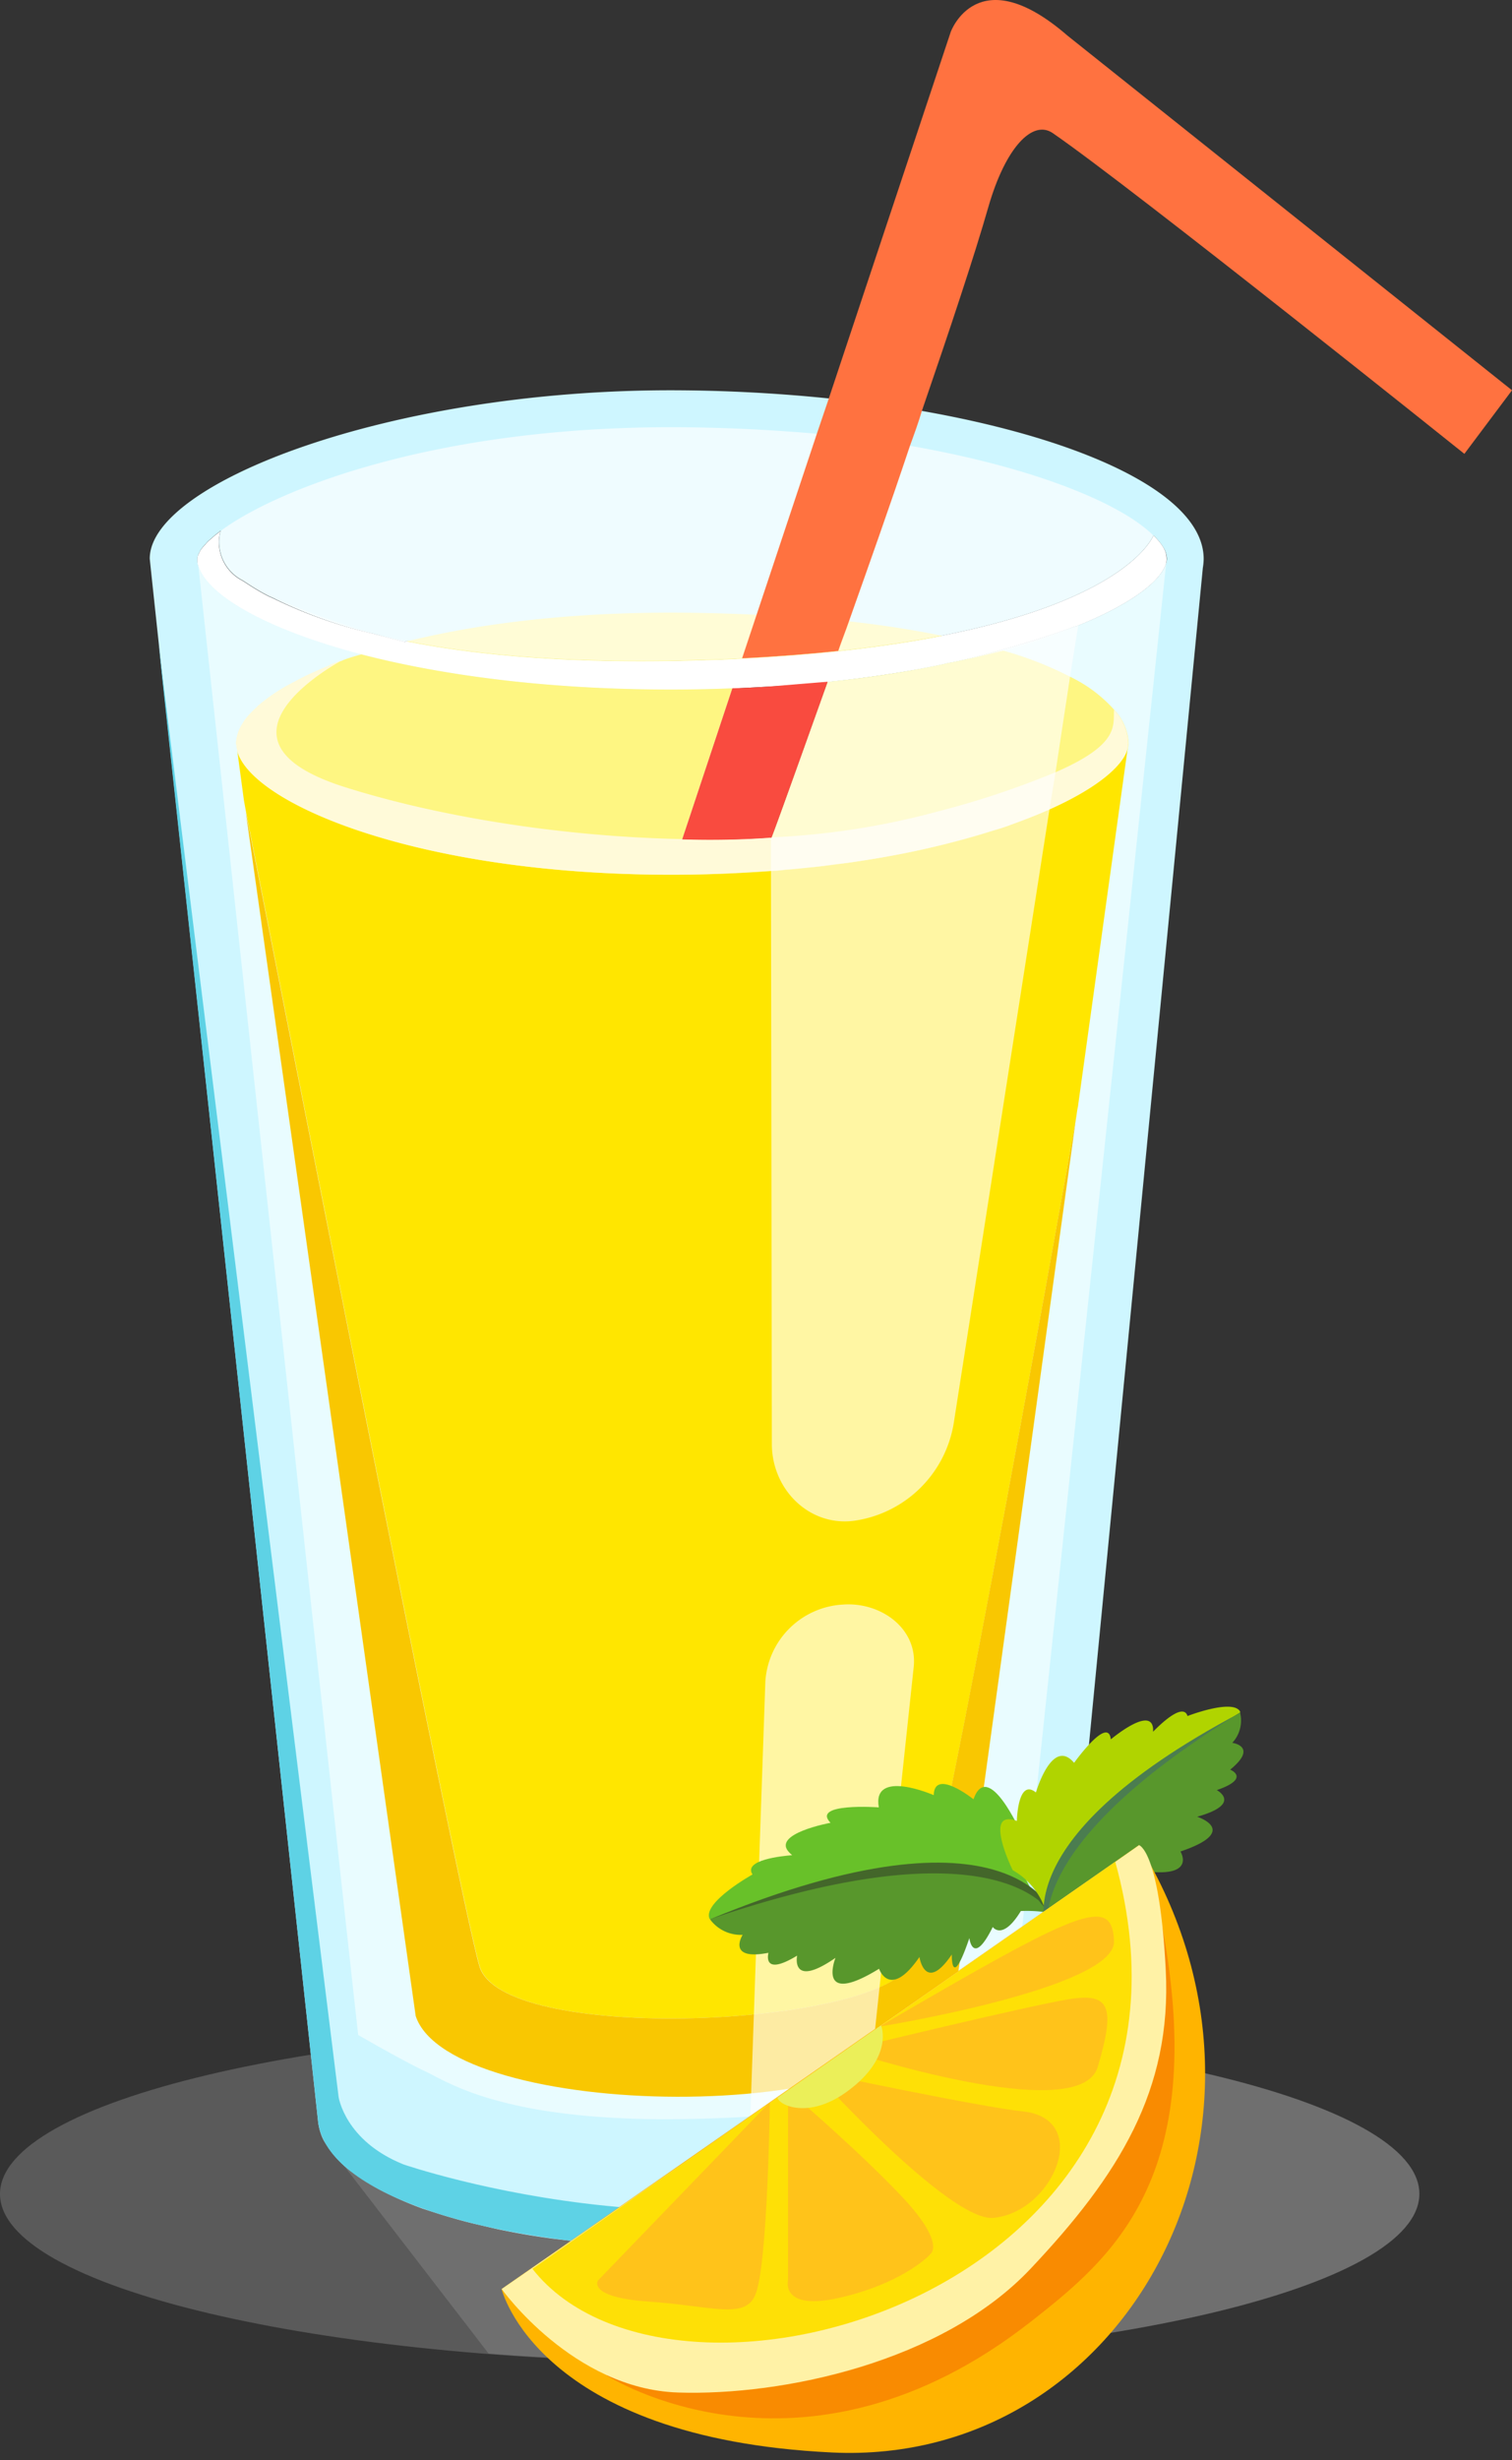 <svg width="195" height="317" fill="none" xmlns="http://www.w3.org/2000/svg"><rect width="100%" height="100%" fill="#333333" stroke="none"/><path opacity=".25" d="M183.051 282.697c0 11.983-41.004 21.716-91.538 21.716S0 294.697 0 282.714c0-11.982 40.97-21.707 91.513-21.707 50.543 0 91.538 9.699 91.538 21.69z" fill="#D1D1D1"/><path opacity=".25" d="M183.051 282.697c0-11.991-40.97-21.707-91.504-21.707h-5.47L41.72 275.644l21.294 27.631c8.983.699 18.539 1.079 28.533 1.079 50.5.059 91.504-9.674 91.504-21.657z" fill="#B2B2B2"/><path d="M118.908 52.954a231.824 231.824 0 00-12-1.61 202.175 202.175 0 00-20.426-1.053c-36.302 0-67.168 11.95-67.168 21.69 0 .447 21.681 201.152 21.681 201.152a7.53 7.53 0 00.388 1.829c.157.473.38.922.666 1.331a12.646 12.646 0 003.43 3.649 44.048 44.048 0 003.37 2.148 45.244 45.244 0 005.696 2.528c1.054.329 2.166.708 3.32 1.045 1.155.337 2.326.666 3.548.944 1.222.278 2.486.607 3.758.843 1.938.396 3.936.724 5.975 1.003l4.154.497c.716.05 1.441.16 2.157.219 1.601.109 3.21.168 4.87.269 4.628.22 9.264.186 13.888-.101.243.01.486-.01.725-.059l.657-.05c.984-.024 1.965-.1 2.941-.228l3.033-.328c2.217-.278 4.382-.666 6.48-1.054.666-.109 1.382-.278 2.107-.446l2.039-.497c1.61-.388 3.101-.843 4.593-1.332a11.098 11.098 0 001.828-.657 33.208 33.208 0 004.593-1.879 21.375 21.375 0 002.528-1.332c.518-.28 1.017-.595 1.491-.943.482-.281.943-.593 1.382-.936.059 0 .11-.05.169-.109a19.475 19.475 0 003.042-2.604 20.917 20.917 0 001.778-2.107l19.524-201.581c.065-.384.102-.773.11-1.163.008-8.233-15.16-15.362-36.327-19.078zm31.498 19.584c-.615 2.326-4.542 5.317-11.35 8.08a1.07 1.07 0 01-.388.11 118.754 118.754 0 01-9.513 3.042c-1.551.447-3.101.843-4.652 1.222-.725.16-1.441.329-2.157.438-1.112.278-2.275.498-3.438.725a148.26 148.26 0 01-11.797 1.685.895.895 0 01-.388.06c-3.817 10.676-6.691 18.706-7.247 20.088-.059.059-.059 0-.059 0-3.81.272-7.633.345-11.452.22l6.489-19.516c-2.596.11-5.258.16-7.972.16-16.103 0-29.653-1.88-39.891-4.534-12.64-3.32-20.148-7.853-21.067-11.62a3.71 3.71 0 01-.05-.716c0-.258.076-.51.219-.725.085-.245.217-.47.387-.666.134-.176.28-.342.439-.497.199-.246.425-.47.674-.666a9.9 9.9 0 011.154-.935c0-.059.06-.059.11-.11a5.52 5.52 0 002.654 6.303c.447.22 1.441 1.003 3.329 1.998.219.11.438.219.716.328a59.167 59.167 0 0013.07 4.66c.05 0 .109.05.168.05l3.817.995c.11-.05.16-.11.278-.11 8.857 1.778 21.134 2.933 37.794 2.436 1.879-.05 3.707-.11 5.477-.22 4.483-.218 8.637-.555 12.395-.943 5.056-.548 9.464-1.213 13.39-1.989C140.64 78.125 147.23 72.1 148.772 69c.255.245.496.504.724.775.2.246.383.505.548.775.275.432.429.93.447 1.441-.003.186-.032.37-.085.548z" fill="#CEF6FF"/><path d="M48.225 81.672a59.164 59.164 0 01-13.002-4.651 112.992 112.992 0 0013.002 4.651z" fill="#E9FCFF"/><path d="M150.457 71.99c.008.184-.009.368-.051.548-.615 2.326-4.542 5.317-11.35 8.08a1.07 1.07 0 01-.388.11 118.754 118.754 0 01-9.513 3.042c-1.551.447-3.101.843-4.652 1.222-.725.16-1.441.329-2.157.438-1.113.278-2.275.498-3.438.725a148.305 148.305 0 01-11.797 1.685.895.895 0 01-.388.06c-2.051.218-4.098.384-6.143.497l-6.143.337c-2.596.11-5.258.16-7.972.16-16.103 0-29.653-1.88-39.891-4.534-12.64-3.32-20.148-7.853-21.067-11.62a3.712 3.712 0 01-.05-.716c0-.258.076-.51.219-.725a2.02 2.02 0 01.388-.666c.133-.176.28-.342.438-.497.199-.246.425-.47.674-.666a9.9 9.9 0 011.154-.935c0-.059.06-.059.11-.11a5.52 5.52 0 002.654 6.304c.447.219 1.441 1.002 3.329 1.997.219.11.438.219.716.328a59.165 59.165 0 0013.086 4.618c.051 0 .11.05.169.05l3.817.995c.11-.05.16-.11.278-.11 8.857 1.778 21.134 2.933 37.794 2.436 1.879-.05 3.707-.11 5.477-.22 4.483-.218 8.637-.555 12.395-.943 5.056-.548 9.463-1.213 13.39-1.989C140.64 78.125 147.23 72.1 148.772 69c.255.245.496.504.724.775.2.246.383.505.548.775.263.435.405.933.413 1.441z" fill="#fff"/><path d="M150.406 72.538L130.587 260.13c-3.101 4.98-9.901 8.426-18.707 10.457a98.83 98.83 0 01-15.1 2.157 196.19 196.19 0 01-11.511.337c-20.865-.118-27.555-4.82-30.488-6.202-2.932-1.382-8.578-4.651-8.578-4.651-.278-1.829-19.263-176.85-20.645-189.523.843 3.767 8.426 8.3 21.066 11.62 10.239 2.655 23.789 4.534 39.892 4.534 2.713 0 5.376-.05 7.971-.16l-6.471 19.474c3.818.125 7.64.052 11.452-.219 0 0 0 .059.059 0 .556-1.382 3.429-9.413 7.247-20.09a.89.89 0 00.387-.058c3.989-.377 7.921-.939 11.797-1.686 1.163-.227 2.326-.446 3.438-.724.717-.11 1.433-.279 2.158-.439 1.55-.387 3.101-.775 4.651-1.221 3.211-.843 6.354-1.88 9.514-3.042.135-.012.266-.05.387-.11 6.759-2.73 10.685-5.722 11.3-8.047z" fill="#E9FCFF"/><path d="M143.699 91.464a18.1 18.1 0 00-5.697-4.264 45.822 45.822 0 00-8.637-3.37c-.05 0-.16-.06-.21-.06a118.13 118.13 0 01-4.652 1.222c-.725.16-1.441.329-2.157.438-1.112.278-2.275.498-3.438.725a148.351 148.351 0 01-11.797 1.685.897.897 0 01-.388.06c-3.817 10.676-6.691 18.706-7.247 20.088-.059.059-.059 0-.059 0-3.81.272-7.633.345-11.452.219l6.489-19.515c-2.596.109-5.258.16-7.972.16-16.103 0-29.653-1.88-39.891-4.534-.776.22-1.56.447-2.267.716-.06 0-.118.06-.228.11a9.669 9.669 0 00-1.685.666c-.497.227-1.045.446-1.55.665-.995.439-1.93.885-2.815 1.382a22.912 22.912 0 00-4.651 3.042c-.11.06-.16.169-.22.228-.523.454-1.005.953-1.44 1.491a4.33 4.33 0 00-.439.666 4.965 4.965 0 00-.716 1.685 3.97 3.97 0 00-.11.843l.16 1.003c1.88 6.8 23.3 15.934 55.937 15.934 3.547 0 6.977-.109 10.187-.337l2.714-.16a10.11 10.11 0 001.82-.168 41.269 41.269 0 003.606-.329c1.163-.16 2.528-.286 3.649-.447 1.121-.16 2.048-.278 3.101-.438 5.567-.85 11.06-2.126 16.432-3.817a32.042 32.042 0 001.997-.615c1.938-.716 3.708-1.382 5.309-2.098 5.974-2.663 9.463-5.537 10.07-7.803l.109-.725a6.743 6.743 0 00-1.862-4.348zm-34.195-11.401c-3.708-.388-7.685-.717-11.899-.843-3.539-.16-7.188-.278-11.072-.278-13.66 0-25.17 1.5-34.077 3.708 8.856 1.778 21.133 2.932 37.793 2.435 1.879-.05 3.708-.11 5.477-.22 4.483-.218 8.637-.555 12.396-.943 5.056-.548 9.463-1.213 13.39-1.989-3.649-.767-7.626-1.373-12.008-1.87z" fill="#FEF682"/><path d="M145.426 96.495l-6.379 45.908c-.005.1-.022.199-.05.295a12.47 12.47 0 00-.143.901l-.102.632c-2.528 14.098-18.799 105.729-21.673 109.42-6.092 7.668-52.295 9.589-55.22-.287-2.78-9.505-27.057-133.266-30.124-148.712a201.083 201.083 0 01-.287-1.585l-.843-6.286c1.922 6.817 23.317 15.935 55.987 15.935 35.088 0 57.149-10.129 58.834-16.221z" fill="#FFE600"/><path d="M138.752 144.231l-15.783 114.4c-7.044 15.935-64.943 14.494-69.359 1.154L31.7 104.652c3.068 15.446 27.345 139.207 30.126 148.712 2.924 9.876 49.127 7.955 55.22.287 2.907-3.691 19.17-95.322 21.706-109.42z" fill="#F9C701"/><path d="M145.527 95.778l-.109.725c-.607 2.267-4.095 5.14-10.07 7.803-1.601.716-3.371 1.382-5.309 2.098-.653.244-1.32.449-1.997.616a110.012 110.012 0 01-16.432 3.817c-1.053.16-2.047.328-3.101.438-1.053.109-2.376.329-3.648.447-1.273.118-2.385.269-3.607.328-.6.111-1.21.168-1.82.169l-2.713.16c-3.211.227-6.64.337-10.188.337-32.636 0-54.057-9.135-55.936-15.935l-.16-1.003c.006-.284.043-.566.11-.842a4.963 4.963 0 01.716-1.686c.125-.234.272-.457.438-.665.435-.539.918-1.038 1.44-1.492.06-.059.11-.168.22-.227a22.912 22.912 0 014.651-3.042c.885-.498 1.82-.944 2.815-1.382.506-.22 1.053-.438 1.55-.666a9.669 9.669 0 011.686-.666c-2.217 1.222-17.924 10.466.278 16.272 11.46 3.649 27.445 6.421 43.607 6.741 3.819.126 7.641.053 11.452-.219 0 0 0 .059.06 0a97.93 97.93 0 0021.411-3.32 112.577 112.577 0 0015.219-5.056c8.3-3.598 7.474-5.974 7.584-8.08a6.745 6.745 0 011.853 4.33z" fill="#FFFAD9"/><path d="M138.668 80.728a86.335 86.335 0 01-9.269 3.101c-1.542.388-3.152.776-4.862 1.163 1.55-.388 3.101-.775 4.651-1.222 3.177-.885 6.32-1.879 9.48-3.042zm10.07-11.729c-1.542 3.1-8.132 9.126-27.226 12.892-3.927.775-8.351 1.441-13.39 1.989-3.759.388-7.913.725-12.396.944-1.77.11-3.598.168-5.477.219-16.66.497-28.937-.658-37.793-2.436-.118 0-.169.06-.279.11l-3.817-.994c-.059 0-.118-.05-.168-.05A59.156 59.156 0 0135.19 77.02c-.279-.11-.498-.22-.717-.329-1.887-.994-2.882-1.778-3.328-1.997a5.52 5.52 0 01-2.655-6.303c7.247-5.368 27.555-13.34 57.992-13.34 6.742 0 13.061.338 18.867.843 4.273.388 8.309.944 12.008 1.55 16.441 2.866 27.395 7.568 31.381 11.554z" fill="#fff" opacity=".67"/><path opacity=".8" d="M52.439 82.608c-.118 0-.169.059-.278.11l-3.818-.995c1.29.278 2.672.615 4.096.885zm86.229-1.88a86.335 86.335 0 01-9.269 3.101c-1.542.388-3.152.776-4.862 1.163 1.55-.388 3.101-.775 4.651-1.222 3.177-.885 6.32-1.879 9.48-3.042z" fill="#F8FEFF"/><path opacity=".64" d="M139.056 80.619l-1.054 6.581-1.879 12.345-.775 4.761-12.336 79.016a15.165 15.165 0 01-12.843 12.64c-5.806.775-10.626-4.036-10.626-9.901l-.11-73.817v-4.264s0 .059.06 0c.556-1.382 3.43-9.412 7.247-20.089.132.01.264-.01.387-.059 3.989-.376 7.921-.938 11.798-1.685 1.163-.228 2.325-.447 3.438-.725.716-.11 1.432-.278 2.157-.438 1.55-.388 3.101-.775 4.651-1.222 3.211-.843 6.354-1.88 9.514-3.042.129-.011.254-.045.371-.101zM98.7 216.776a10.608 10.608 0 019.97-10.011c4.954-.379 9.699 3.109 9.168 8.047l-7.761 72.747-13.879 1.745 2.503-72.528z" fill="#fff"/><path d="M40.995 273.125c1.483 18.538 77.803 24.437 94.547 1.634l2.157-22.187c-3.497 17.865-9.471 23.274-9.471 23.274-32.022 18.286-76.185 3.059-76.185 3.059-7.584-3.042-8.376-8.713-8.376-8.713S20.359 82.338 20.417 82.717l20.578 190.408z" fill="#5ED2E5"/><path d="M195 50.291l-6.143 8.191s-42.714-34.195-53.088-41.332c-2.595-1.77-6.084 1.828-8.3 9.513-1.769 6.202-4.98 15.826-8.578 26.291-.438 1.492-.986 2.983-1.551 4.534-2.528 7.584-5.3 15.378-7.853 22.575-.438 1.272-.944 2.528-1.382 3.817-3.758.388-7.913.725-12.396.944l1.88-5.646 7.744-23.24 1.558-4.593 15.733-47.257s3.48-9.522 15.041.498L195 50.292z" fill="#FF7240"/><path d="M106.74 87.849c-3.817 10.676-6.691 18.707-7.247 20.089-.06.059-.06 0-.06 0-3.81.271-7.632.344-11.45.219l6.47-19.465a107.55 107.55 0 006.144-.337c1.988-.17 4.036-.338 6.143-.506z" fill="#F94B3F"/><path d="M133.949 244.87c-1.415-1.854-3.151-5.014-2.325-8.806 0 0-4.214-9.471-6.076-4.213 0 0-5.056-4.053-5.123-.531 0 0-7.98-3.48-7.087 1.576 0 0-8.781-.641-6.227 1.989 0 0-7.77 1.407-5.284 3.859.106.111.218.215.337.312-1.272.101-6.345.606-5.115 2.486 0 0-6.37 3.547-5.561 5.654l.092.126c28.095-9.606 38.754-5.266 42.369-2.452z" fill="#68C129"/><path d="M91.58 247.314s36.454-8.688 44.476-.43c0 0-5.351-15.732-44.476.43z" fill="#43662A"/><path d="M102.805 251.999s-.902 4.331 4.946.287c0 0-2.57 6.438 5.621 1.407 0 0 1.373 4.053 5.207-1.517 0 0 .725 4.753 4.171-.32 0 0-.109 4.879 2.267-2.115 0 0 .447 3.767 3.017-1.433 0 0 1.247 1.837 3.623-2.056 0 0 2.857-.135 3.961.413a13.383 13.383 0 01-1.686-1.795c-3.615-2.84-14.274-7.154-42.368 2.444a4.92 4.92 0 004.213 2.005s-2.132 3.371 3.32 2.318c.034 0-.91 3.168 3.708.362z" fill="#58972C"/><path d="M135.146 247.356a9.268 9.268 0 00-4.542-6.371s-3.935-7.996.539-6.336c0 0 .101-5.57 2.461-3.674 0 0 2.073-7.188 4.921-3.818 0 0 4.399-6.159 4.736-3.025 0 0 5.19-4.373 5.452-1.382v.396c.758-.783 3.867-3.859 4.44-2.022 0 0 5.849-2.267 6.784-.573v.126c-21.69 13.314-24.682 22.727-24.791 26.679z" fill="#B0D400"/><path d="M160.004 220.677s-25.735 19.382-24.681 29.173c0 0-7.466-12.168 24.681-29.173z" fill="#4B7D50"/><path d="M156.929 230.671s3.37 1.778-2.528 3.43c0 0 5.671 1.829-2.158 4.483 0 0 1.939 3.135-3.851 2.621 0 0 2.739 3.084-2.528 2.578 0 0 3.278 2.604-2.645.337 0 0 2.249 2.36-2.604 1.205 0 0 .531 1.837-3.371 1.273 0 0-1.685 1.811-1.904 2.839a11.58 11.58 0 00-.27-2.081c.11-3.952 3.101-13.364 24.858-26.679a4.217 4.217 0 01-1.002 3.902s3.421.447-.278 3.463c.075 0 2.679 1.121-1.719 2.629z" fill="#58972C"/><path d="M64.691 294.958s4.567 19.246 42.613 21.066c38.046 1.821 61.7-42.133 39.605-78.274l-82.218 57.208z" fill="#FFB400"/><path d="M78.241 306.098s25.179 16.255 54.773-6.986c10.205-8.005 22.92-18.336 16.912-50.703l-71.685 57.689z" fill="#F98B01"/><path d="M143.834 239.915l3.067-2.148s2.654.64 3.446 16.12c.793 15.479-6.084 26.442-17.443 38.467-11.359 12.025-31.903 16.381-45.453 15.943-13.55-.438-22.751-13.339-22.751-13.339l24.108-16.668 55.026-38.375z" fill="#FFF2A6"/><path d="M68.66 292.354c18.362 23.375 90.468 2.84 75.174-52.439L68.66 292.354z" fill="#FEE006"/><path d="M99.282 270.892l-22.179 22.987s-1.348 2.166 6.607 2.705c7.955.54 12.353 2.343 13.693-.842 1.626-3.801 1.88-24.85 1.88-24.85zm2.351-1.534v24.437s-1.045 4.045 6.649 2.292c7.693-1.753 11.334-5.132 11.738-5.671 0 0 1.972-1.374-3.783-7.449-5.756-6.076-14.604-13.609-14.604-13.609zm3.312-2.402s17.519 19.381 23.173 18.834c7.685-.708 12.817-12.741 3.792-13.719-5.275-.522-26.965-5.115-26.965-5.115zm4.104-2.772s30.201 9.985 32.526 2.157c2.326-7.828 1.526-9.547-3.64-8.738-5.165.809-28.886 6.581-28.886 6.581zm4.348-3.033s30.504-4.922 30.277-11.014c-.228-6.092-4.711-3.868-30.277 11.014z" fill="#FFC31A"/><path d="M109.049 269.653c5.646-4.003 4.921-7.812 4.575-8.663l-13.356 9.32c.245 1.011 4.003 2.722 8.781-.657z" fill="#EBEF59"/></svg>